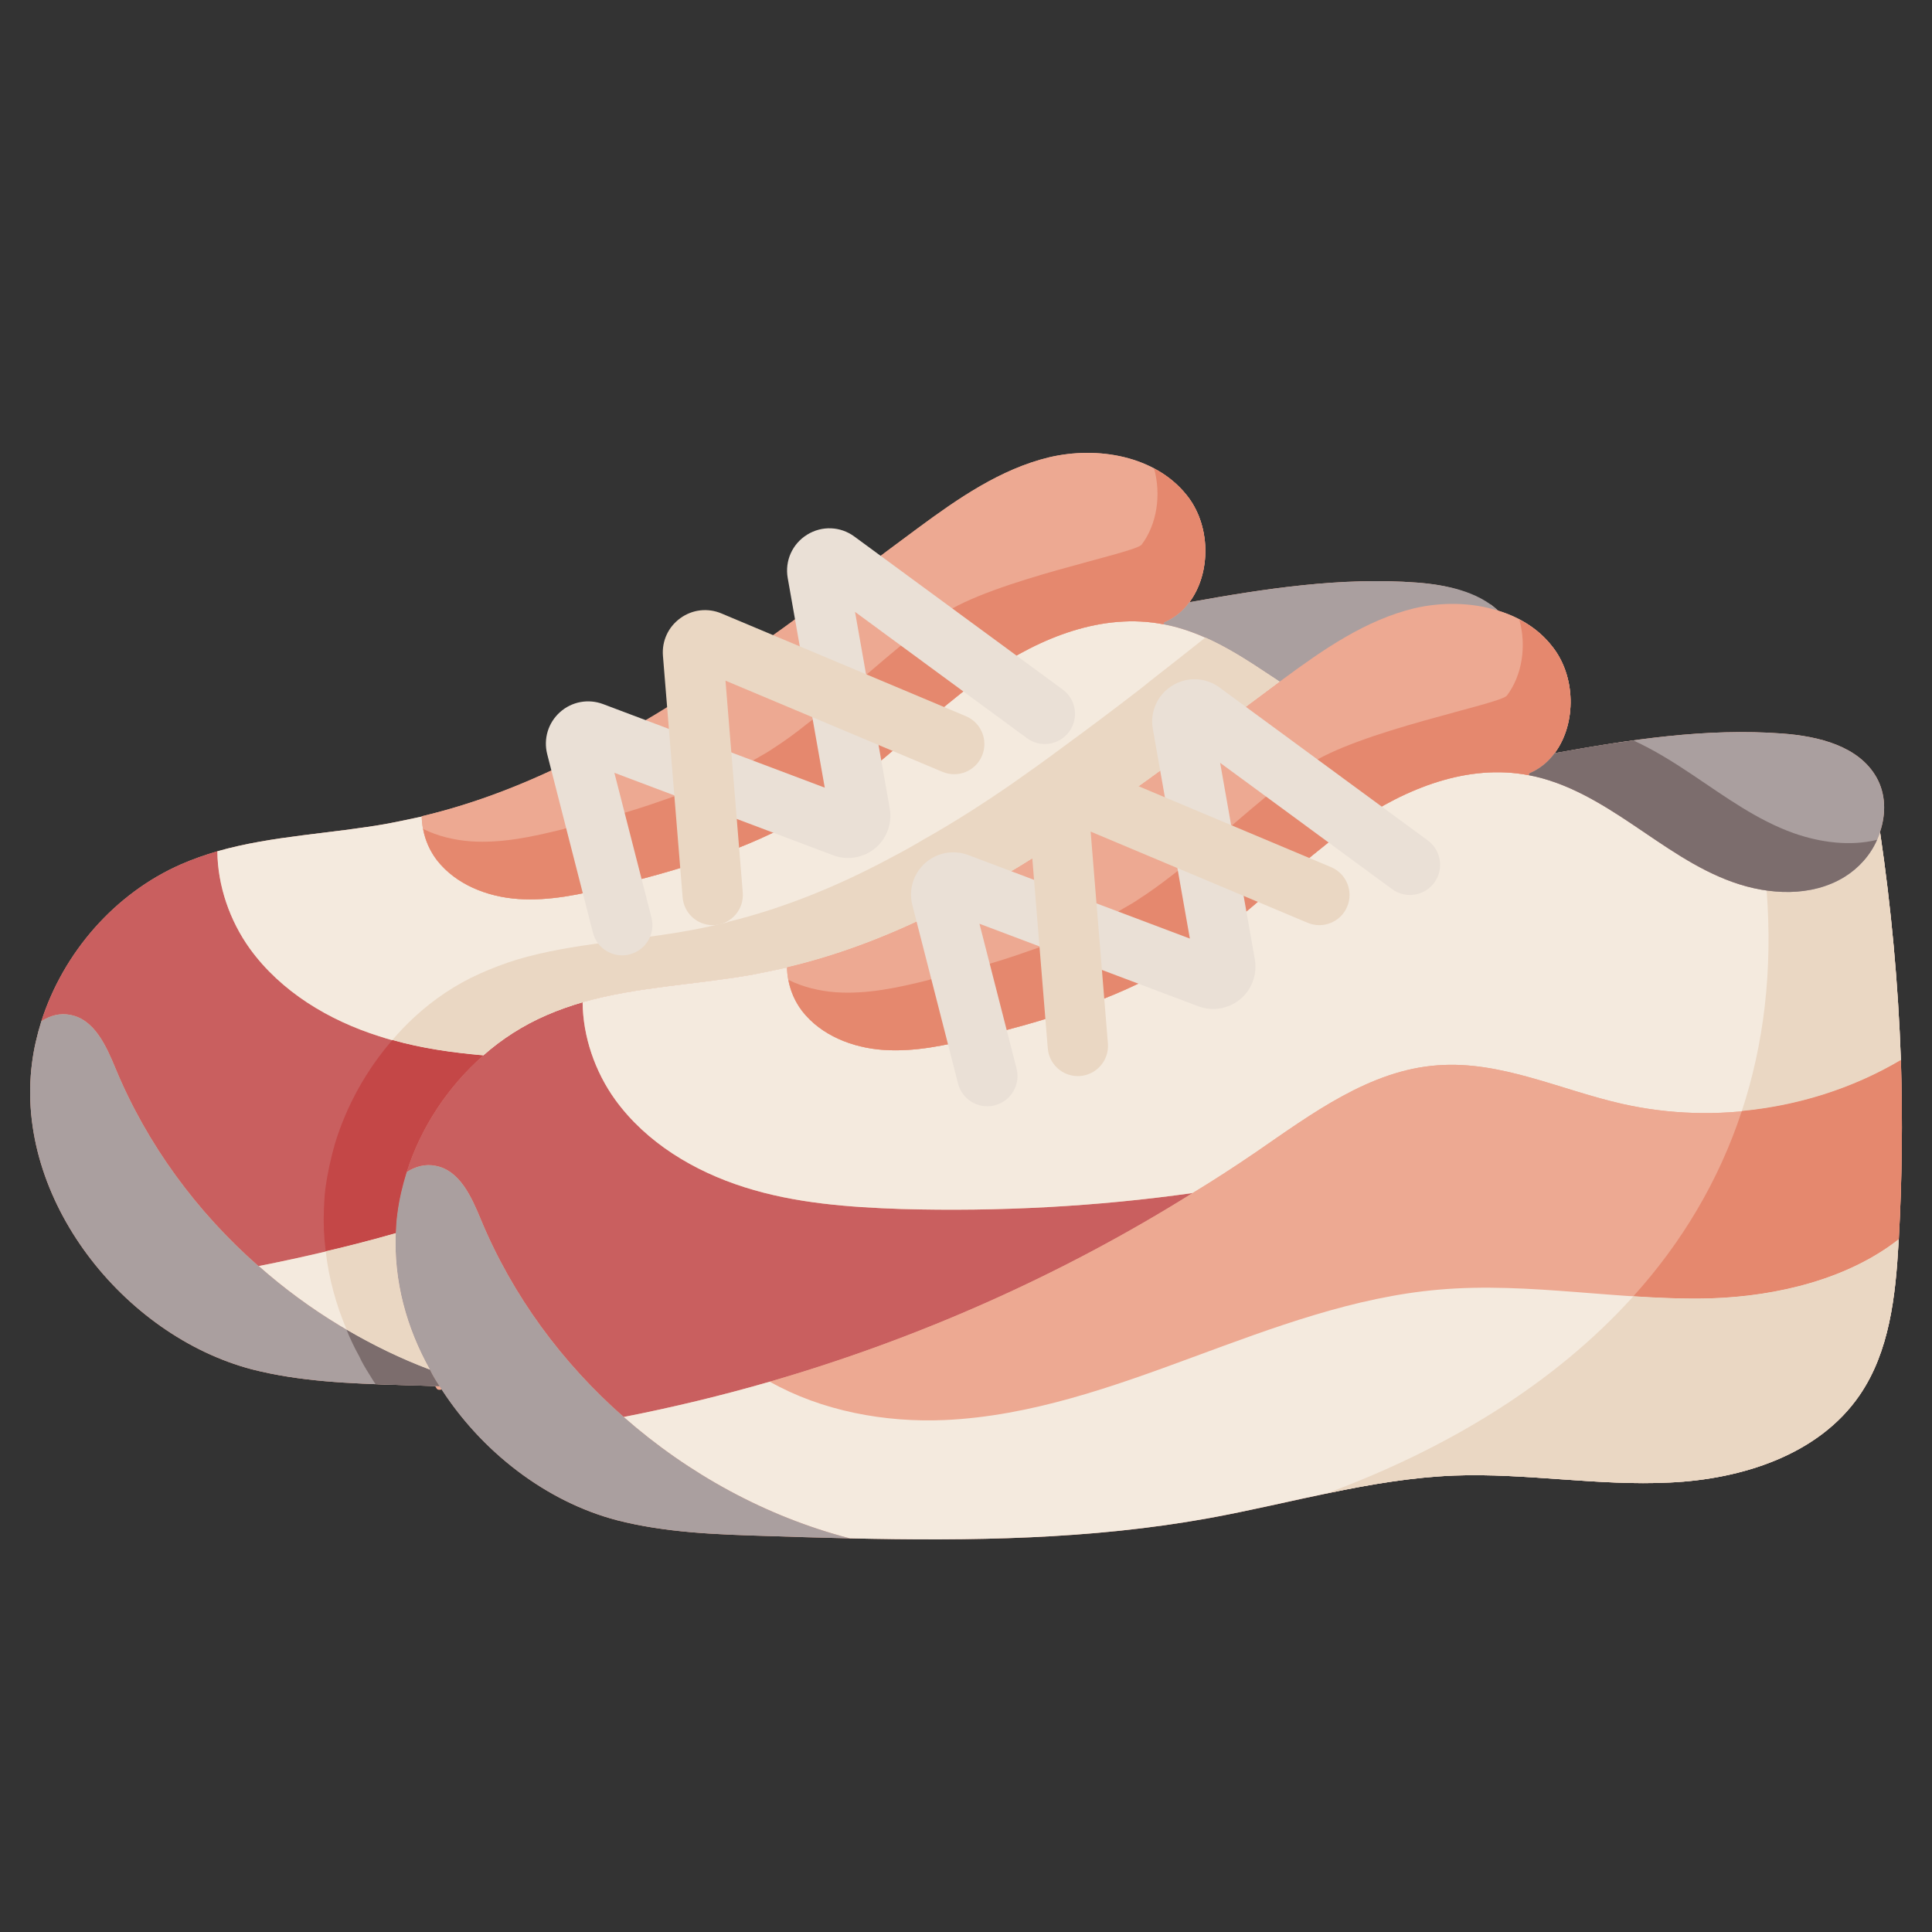 <svg id="Flat" height="512" viewBox="0 0 64 64" width="512" xmlns="http://www.w3.org/2000/svg"><rect x="0" y="0" width="64" height="64" fill="#333333" stroke="none"/><path d="m62.97 35.12c-.09-2.53-.32-5.05-.69-7.55 0-.01 0-.02 0-.02.2-.6.19-1.25-.12-1.8-.59-1.04-1.92-1.36-3.11-1.45-2.53-.19-5.05.2-7.55.65.73-.98.71-2.57-.1-3.56-.45-.57-1.08-.95-1.77-1.16-.08-.07-.16-.14-.24-.2-.018-.005-.038-.006-.057-.01-.668-.466-1.556-.659-2.383-.72-2.53-.19-5.05.2-7.55.65.73-.98.71-2.57-.1-3.56-1.04-1.29-2.94-1.62-4.55-1.24-1.61.39-3.01 1.36-4.35 2.35-.55.407-1.098.816-1.643 1.228l-.751-.551c-.299-.219-.695-.233-1.008-.039-.314.195-.477.557-.412.922l.199 1.128c-.548.404-1.099.802-1.655 1.193l-1.424-.598c-.293-.123-.622-.084-.878.102-.257.187-.395.486-.369.802l.117 1.439c-.574.369-1.157.72-1.747 1.054l-1.028-.388c-.317-.119-.668-.053-.919.172s-.355.568-.271.895l.114.443c-1.527.743-3.102 1.347-4.755 1.738v.01c-.37.08-.74.16-1.11.23-1.88.34-3.84.4-5.66.92-.41.12-.81.26-1.2.43-2.19.96-3.9 2.92-4.63 5.2-.14.45-.25.91-.31 1.39-.58 4.49 3.03 9.02 7.28 10.14 1.6.41 3.26.47 4.91.52.39.009.773.025 1.162.035.017.026.029.048.048.075.02.04.06.05.1.05.02 0 .05 0 .07-.02 1.354 2.091 3.478 3.73 5.81 4.34 1.6.41 3.26.47 4.91.52.93.03 1.87.06 2.8.08 3.99.09 7.99.04 11.9-.67 2.7-.49 5.37-1.3 8.12-1.41 2.38-.09 4.77.35 7.15.23 2.39-.11 4.93-.92 6.28-2.89.99-1.44 1.19-3.27 1.29-5.02 0-.05.01-.1.01-.15.11-1.97.13-3.95.07-5.93zm-35.051-15.766c-.078.059-.157.117-.235.175l-.071-.4zm-3.754 2.706c-.211.147-.423.294-.636.437l-.059-.73zm-4.483 2.756c-.015.008-.029.016-.044.023l-.011-.044z" fill="#eda992"/><path d="m16.01 34.96c.62-.55 1.33-1 2.09-1.33.39-.17.79-.31 1.2-.43.01 1.14.41 2.3 1.08 3.23 1.03 1.42 2.61 2.37 4.29 2.9 1.67.53 3.44.66 5.19.72 3.22.09 6.46-.08 9.65-.53-4.35 2.72-9.08 4.82-14.01 6.25-1.59.46-3.21.85-4.84 1.17-2.04-1.79-3.69-4.03-4.73-6.54-.31-.75-.7-1.63-1.5-1.78-.34-.07-.67.02-.96.21.47-1.49 1.37-2.84 2.54-3.87z" fill="#c95f5f"/><path d="m16.01 34.96c-1.17 1.03-2.07 2.38-2.54 3.87-.14.45-.25.91-.31 1.39-.03.21-.04.42-.05.63-1.5.43-3.01.79-4.54 1.09h-.01c-2.04-1.79-3.69-4.03-4.73-6.54-.31-.75-.7-1.63-1.5-1.78-.34-.07-.67.02-.96.21.73-2.28 2.44-4.24 4.63-5.2.39-.17.79-.31 1.2-.43.01 1.14.41 2.3 1.08 3.23 1.03 1.42 2.61 2.37 4.29 2.9 1.11.36 2.27.53 3.44.63z" fill="#c95f5f"/><path d="m41.98 22.31c-1.06-.71-2.17-1.39-3.43-1.63h-.01c-2.01-.39-4.07.43-5.78 1.61-.14.08-.27.18-.4.27-.67.5-1.31 1.04-1.95 1.59-.7.6-1.39 1.21-2.11 1.75-.36.29-.73.56-1.12.81-.13.09-.27.17-.41.25-1.02.61-2.12 1.09-3.26 1.47-1.06.38-2.15.67-3.23.93-.02.01-.04.02-.06.02-1 .25-2.02.47-3.05.4s-2.07-.48-2.7-1.29c-.31-.41-.49-.92-.5-1.44-.37.08-.74.16-1.11.23-1.88.34-3.84.4-5.66.92.01 1.14.41 2.3 1.08 3.23 1.03 1.42 2.61 2.37 4.29 2.9 1.11.36 2.27.53 3.44.63.62-.55 1.33-1 2.09-1.33.39-.17.79-.31 1.2-.43 1.82-.52 3.78-.58 5.66-.92.37-.07.74-.15 1.11-.23v-.01c1.82-.43 3.54-1.11 5.21-1.96.37-.18.73-.37 1.09-.58.95-.51 1.87-1.08 2.78-1.67.54-.36 1.08-.73 1.61-1.11.87-.6 1.72-1.22 2.57-1.85.37-.28.74-.55 1.11-.83.65-.49 1.3-.98 1.95-1.46-.14-.09-.27-.18-.41-.27z" fill="#f4eade"/><path d="m62.28 27.57c-.2.61-.63 1.14-1.18 1.48-1.09.67-2.5.6-3.7.17-1.21-.43-2.26-1.2-3.32-1.91s-2.17-1.39-3.43-1.63h-.01c-2.01-.39-4.07.43-5.78 1.61-.14.08-.27.18-.4.27-.67.5-1.31 1.04-1.95 1.59-.7.6-1.39 1.21-2.11 1.76-.36.28-.73.55-1.12.8-.13.09-.27.17-.41.25-1.02.61-2.12 1.09-3.26 1.47-1.06.38-2.15.67-3.23.93-.02.01-.04.02-.06.02-1 .25-2.02.47-3.05.4s-2.07-.48-2.7-1.29c-.31-.41-.49-.92-.5-1.44-.37.08-.74.16-1.11.23-1.88.34-3.84.4-5.66.92.01 1.14.41 2.3 1.08 3.23 1.03 1.42 2.61 2.37 4.29 2.9 1.67.53 3.44.66 5.19.72 3.22.09 6.46-.08 9.65-.53.71-.43 1.4-.88 2.09-1.35 1.86-1.28 3.78-2.72 6.02-2.88 2.1-.16 4.08.82 6.13 1.28 3.11.7 6.47.17 9.21-1.45h.01c-.09-2.53-.32-5.05-.69-7.55z" fill="#f4eade"/><path d="m39.3 16.39c-1.04-1.29-2.94-1.62-4.55-1.24-1.61.39-3.01 1.36-4.35 2.35-.69.51-1.38 1.02-2.06 1.54-.37.27-.73.55-1.1.82-.85.63-1.71 1.26-2.58 1.86-.53.38-1.06.74-1.6 1.1-.91.6-1.84 1.17-2.79 1.68-.36.21-.72.4-1.08.58-1.67.85-3.4 1.53-5.22 1.96v.01c.01.52.19 1.03.5 1.44.63.81 1.67 1.22 2.7 1.29s2.05-.15 3.05-.4c.02 0 .04-.01.06-.02 1.08-.26 2.17-.55 3.23-.93 1.14-.38 2.24-.86 3.26-1.47.14-.08.28-.16.41-.25.39-.25.76-.52 1.12-.81.72-.54 1.41-1.15 2.11-1.75.64-.55 1.28-1.09 1.95-1.59.13-.09.26-.19.4-.27 1.71-1.18 3.77-2 5.78-1.61h.01l.01-.06c.35-.15.63-.38.84-.67.73-.98.71-2.57-.1-3.56z" fill="#eda992"/><path d="m51.4 21.39c-.45-.57-1.08-.95-1.77-1.16-.88-.28-1.88-.29-2.78-.08-1.61.39-3.01 1.36-4.35 2.35-.04.03-.07.05-.11.08-.65.48-1.3.97-1.95 1.46-.37.28-.74.55-1.11.83-.85.63-1.7 1.25-2.57 1.85-.53.38-1.07.75-1.61 1.11-.91.59-1.83 1.16-2.78 1.67-.36.21-.72.4-1.09.58-1.67.85-3.39 1.53-5.21 1.96v.01c.01.52.19 1.03.5 1.44.63.81 1.67 1.22 2.7 1.29s2.05-.15 3.05-.4c.02 0 .04-.01.06-.02 1.08-.26 2.17-.55 3.23-.93 1.14-.38 2.24-.86 3.26-1.47.14-.08.28-.16.41-.25.39-.25.76-.52 1.12-.8.72-.55 1.41-1.16 2.11-1.76.64-.55 1.28-1.09 1.95-1.59.13-.09.26-.19.4-.27 1.71-1.18 3.77-2 5.78-1.61h.01l.01-.06c.35-.15.63-.38.84-.67.73-.98.71-2.57-.1-3.56z" fill="#eda992"/><path d="m39.4 19.95c-.21.29-.49.52-.84.67l-.01.06h-.01c-2.01-.39-4.07.43-5.78 1.61-.14.08-.27.18-.4.27-.67.5-1.31 1.04-1.95 1.59-.7.6-1.39 1.21-2.11 1.75-.36.29-.73.56-1.12.81-.13.09-.27.17-.41.25-1.02.61-2.12 1.09-3.26 1.47-1.06.38-2.15.67-3.23.93-.02.01-.04.02-.06.02-1 .25-2.02.47-3.05.4s-2.07-.48-2.7-1.29c-.23-.3-.39-.66-.45-1.03.48.24 1.03.37 1.57.41 1.03.07 2.05-.15 3.05-.4.02 0 .04-.01.06-.02 1.08-.26 2.17-.55 3.23-.93 1.14-.38 2.24-.86 3.26-1.47.14-.08.28-.16.41-.25.39-.25.76-.52 1.12-.81.72-.54 1.41-1.15 2.11-1.75.64-.55 1.28-1.09 1.95-1.59.13-.09.26-.19.4-.27 1.71-1.18 6.43-2.05 6.64-2.34.51-.68.65-1.66.41-2.52.41.21.77.5 1.07.87.81.99.83 2.58.1 3.56z" fill="#e5886e"/><path d="m51.5 24.95c-.21.29-.49.52-.84.67l-.01.06h-.01c-2.01-.39-4.07.43-5.78 1.61-.14.08-.27.18-.4.27-.67.5-1.31 1.04-1.95 1.59-.7.6-1.39 1.21-2.11 1.76-.36.28-.73.55-1.12.8-.13.09-.27.17-.41.25-1.02.61-2.12 1.09-3.26 1.47-1.06.38-2.15.67-3.23.93-.02.01-.04.02-.06.02-1 .25-2.02.47-3.05.4s-2.07-.48-2.7-1.29c-.23-.3-.39-.66-.45-1.03.48.24 1.03.37 1.57.41 1.03.07 2.05-.15 3.05-.4.02 0 .04-.01.06-.02 1.08-.26 2.17-.55 3.23-.93 1.14-.38 2.24-.86 3.26-1.47.14-.08.28-.16.41-.25.39-.25.76-.52 1.12-.8.72-.55 1.41-1.16 2.11-1.76.64-.55 1.28-1.09 1.95-1.59.13-.09.26-.19.4-.27 1.71-1.18 6.43-2.05 6.64-2.34.51-.68.65-1.65.41-2.51.41.2.78.49 1.07.86.81.99.83 2.58.1 3.56z" fill="#e5886e"/><path d="m39.51 39.52c.71-.43 1.4-.88 2.09-1.35 1.86-1.28 3.78-2.72 6.02-2.88 2.1-.16 4.08.82 6.13 1.28 3.11.7 6.47.17 9.21-1.45h.01c.06 1.98.04 3.96-.07 5.93-1.68 1.32-4.03 1.89-6.24 1.96-3 .08-5.99-.55-8.98-.29-2.82.24-5.51 1.26-8.17 2.24-2.65.98-5.37 1.95-8.2 2.08-2 .09-4.09-.3-5.81-1.27 4.93-1.43 9.66-3.53 14.01-6.25z" fill="#eda992"/><path d="m14.24 45.37c-2.08-.79-4.01-1.96-5.67-3.43 1.53-.3 3.04-.66 4.54-1.09-.07 1.57.35 3.13 1.13 4.52z" fill="#f4eade"/><path d="m62.9 41.05c0 .05-.01.1-.01.15-.1 1.75-.3 3.58-1.29 5.02-1.35 1.97-3.89 2.78-6.28 2.89-2.38.12-4.77-.32-7.15-.23-2.75.11-5.42.92-8.12 1.41-3.91.71-7.91.76-11.9.67-2.77-.72-5.34-2.13-7.49-4.02 1.63-.32 3.25-.71 4.84-1.17 1.72.97 3.81 1.36 5.81 1.27 2.83-.13 5.55-1.1 8.2-2.08 2.66-.98 5.35-2 8.17-2.24 2.99-.26 5.98.37 8.98.29 2.21-.07 4.56-.64 6.24-1.96z" fill="#f4eade"/><path d="m62.97 35.12c-.09-2.53-.32-5.05-.69-7.55-.2.61-.63 1.14-1.18 1.48-.763.469-1.683.57-2.578.444.206 2.692-.101 5.123-.821 7.309 1.848-.175 3.66-.737 5.259-1.683z" fill="#ead7c3"/><path d="m62.97 35.12h-.01c-1.599.945-3.411 1.507-5.259 1.683-.766 2.324-1.997 4.368-3.594 6.138.85.055 1.701.092 2.553.069 2.21-.07 4.56-.64 6.24-1.96.11-1.97.13-3.95.07-5.93z" fill="#e5886e"/><path d="m56.66 43.01c-.852.023-1.702-.014-2.553-.069-2.599 2.884-6.15 5.047-10.175 6.535 1.401-.292 2.809-.539 4.238-.596 2.38-.09 4.77.35 7.15.23 2.39-.11 4.93-.92 6.28-2.89.99-1.44 1.19-3.27 1.29-5.02 0-.05.01-.1.01-.15-1.68 1.32-4.03 1.89-6.24 1.96z" fill="#ead7c3"/><path d="m39.4 19.95c2.5-.45 5.02-.84 7.55-.65.95.07 2 .29 2.68.93-.88-.28-1.88-.29-2.78-.08-1.61.39-3.01 1.36-4.35 2.35-.04.03-.07.05-.11.08-.14-.09-.27-.18-.41-.27-1.06-.71-2.17-1.39-3.43-1.63l.01-.06c.35-.15.63-.38.84-.67z" fill="#aa9f9f"/><path d="m62.28 27.55v.02c-.2.61-.63 1.14-1.18 1.48-1.09.67-2.5.6-3.7.17-1.21-.43-2.26-1.2-3.32-1.91s-2.17-1.39-3.43-1.63l.01-.06c.35-.15.63-.38.84-.67 2.5-.45 5.02-.84 7.55-.65 1.19.09 2.52.41 3.11 1.45.31.55.32 1.2.12 1.8z" fill="#aa9f9f"/><path d="m62.18 27.82c-.22.51-.61.94-1.08 1.23-1.09.67-2.5.6-3.7.17-1.21-.43-2.26-1.2-3.32-1.91s-2.17-1.39-3.43-1.63l.01-.06c.35-.15.63-.38.84-.67.87-.16 1.74-.31 2.61-.42.7.32 1.35.73 1.99 1.16 1.06.71 2.11 1.48 3.32 1.91.88.31 1.87.44 2.76.22z" fill="#7c6d6d"/><path d="m1.06 35.22c.06-.48.17-.94.31-1.39.29-.19.62-.28.96-.21.8.15 1.19 1.03 1.5 1.78 1.04 2.51 2.69 4.75 4.73 6.54h.01c1.66 1.47 3.59 2.64 5.67 3.43.09.19.2.37.32.55-.44-.01-.87-.03-1.31-.04-1.65-.05-3.31-.11-4.91-.52-4.25-1.12-7.86-5.65-7.28-10.14z" fill="#aa9f9f"/><path d="m15.93 40.4c1.04 2.51 2.69 4.75 4.73 6.54 2.15 1.89 4.72 3.3 7.49 4.02-.93-.02-1.87-.05-2.8-.08-1.65-.05-3.31-.11-4.91-.52-2.37-.62-4.53-2.3-5.88-4.44-.12-.18-.23-.36-.32-.55-.78-1.39-1.2-2.95-1.13-4.52.01-.21.02-.42.05-.63.06-.48.17-.94.31-1.39.29-.19.62-.28.96-.21.8.15 1.19 1.03 1.5 1.78z" fill="#aa9f9f"/><path d="m16.01 34.96c-1.17 1.03-2.07 2.38-2.54 3.87-.14.45-.25.91-.31 1.39-.03.21-.04.42-.05.63-.77.22-1.54.42-2.32.6-.06-.46-.08-.93-.06-1.4.01-.23.02-.45.05-.68.07-.52.18-1.01.32-1.5.39-1.27 1.05-2.44 1.9-3.42.98.28 1.99.42 3.01.51z" fill="#c44747"/><path d="m14.56 45.92c-.44-.01-.87-.03-1.31-.04-.27-.01-.54-.02-.81-.03-.08-.11-.14-.22-.21-.33-.12-.19-.24-.39-.33-.59-.16-.29-.3-.58-.42-.88.88.51 1.8.96 2.76 1.32.09.19.2.37.32.55z" fill="#7c6d6d"/><path d="m14.24 45.37c-.96-.36-1.88-.81-2.76-1.33-.35-.83-.59-1.7-.69-2.59.78-.18 1.55-.38 2.32-.6-.07 1.57.35 3.13 1.13 4.52z" fill="#ead7c3"/><path d="m42.39 22.58c-.65.48-1.3.97-1.95 1.46-.37.28-.74.55-1.11.83-.85.63-1.7 1.25-2.57 1.85-.53.38-1.07.75-1.61 1.11-.91.59-1.83 1.16-2.78 1.67-.36.21-.72.4-1.09.58-1.67.85-3.39 1.53-5.21 1.96v.01c-.37.08-.74.16-1.11.23-1.88.34-3.84.4-5.66.92-.41.12-.81.26-1.2.43-.76.33-1.47.78-2.09 1.33-1.02-.09-2.03-.23-3.01-.51.23-.27.47-.52.73-.76.64-.59 1.37-1.08 2.15-1.43.4-.18.82-.34 1.24-.47 1.88-.56 3.9-.62 5.84-.99.38-.07.76-.16 1.15-.25v-.01c1.87-.46 3.65-1.19 5.37-2.11.38-.2.75-.4 1.13-.63.98-.55 1.93-1.16 2.86-1.8.56-.39 1.12-.79 1.67-1.2.89-.65 1.77-1.31 2.65-1.99.38-.31.76-.6 1.14-.9.33-.26.67-.53 1-.79.72.32 1.39.75 2.05 1.19.14.09.27.18.41.27z" fill="#ead7c3"/><g><path d="m32.705 36.647c-.446 0-.853-.3-.968-.752l-1.514-5.912c-.13-.508.032-1.041.422-1.391.391-.35.939-.452 1.429-.268l7.342 2.768-1.227-6.945c-.1-.567.151-1.129.64-1.433.488-.305 1.104-.282 1.569.06l6.9 5.067c.445.327.541.953.214 1.398-.327.446-.954.542-1.398.214l-5.695-4.183 1.149 6.509c.087.494-.098 1-.484 1.321-.388.321-.92.41-1.389.234l-7.249-2.733 1.229 4.797c.137.535-.186 1.08-.721 1.217-.083.022-.167.032-.249.032z" fill="#eae0d6"/></g><g><path d="m35.705 35.647c-.516 0-.953-.396-.996-.919l-.652-8.001c-.04-.491.174-.958.574-1.248.399-.29.91-.349 1.364-.158l8.098 3.404c.509.214.748.8.534 1.31-.214.508-.798.748-1.31.534l-7.188-3.021.572 7.018c.045.55-.365 1.033-.916 1.078-.026.002-.054.003-.08.003z" fill="#ead7c3"/></g><g><path d="m20.609 31.647c-.446 0-.853-.3-.968-.752l-1.514-5.912c-.13-.508.032-1.041.422-1.391.391-.351.938-.452 1.429-.268l7.343 2.768-1.227-6.945c-.1-.568.152-1.13.641-1.434s1.104-.281 1.568.061l6.9 5.067c.445.327.541.953.214 1.398-.328.445-.954.542-1.398.214l-5.695-4.183 1.15 6.509c.087.495-.099 1.001-.485 1.321s-.918.41-1.388.233l-7.249-2.733 1.229 4.797c.137.535-.186 1.08-.721 1.217-.085.023-.169.033-.251.033z" fill="#eae0d6"/></g><g><path d="m23.609 30.647c-.516 0-.953-.396-.996-.919l-.652-8.001c-.04-.491.174-.958.574-1.248.399-.29.909-.349 1.364-.158l8.098 3.404c.509.214.748.8.534 1.31-.214.508-.797.748-1.31.534l-7.188-3.021.572 7.018c.045.55-.365 1.033-.916 1.078-.025.002-.053.003-.08.003z" fill="#ead7c3"/></g></svg>